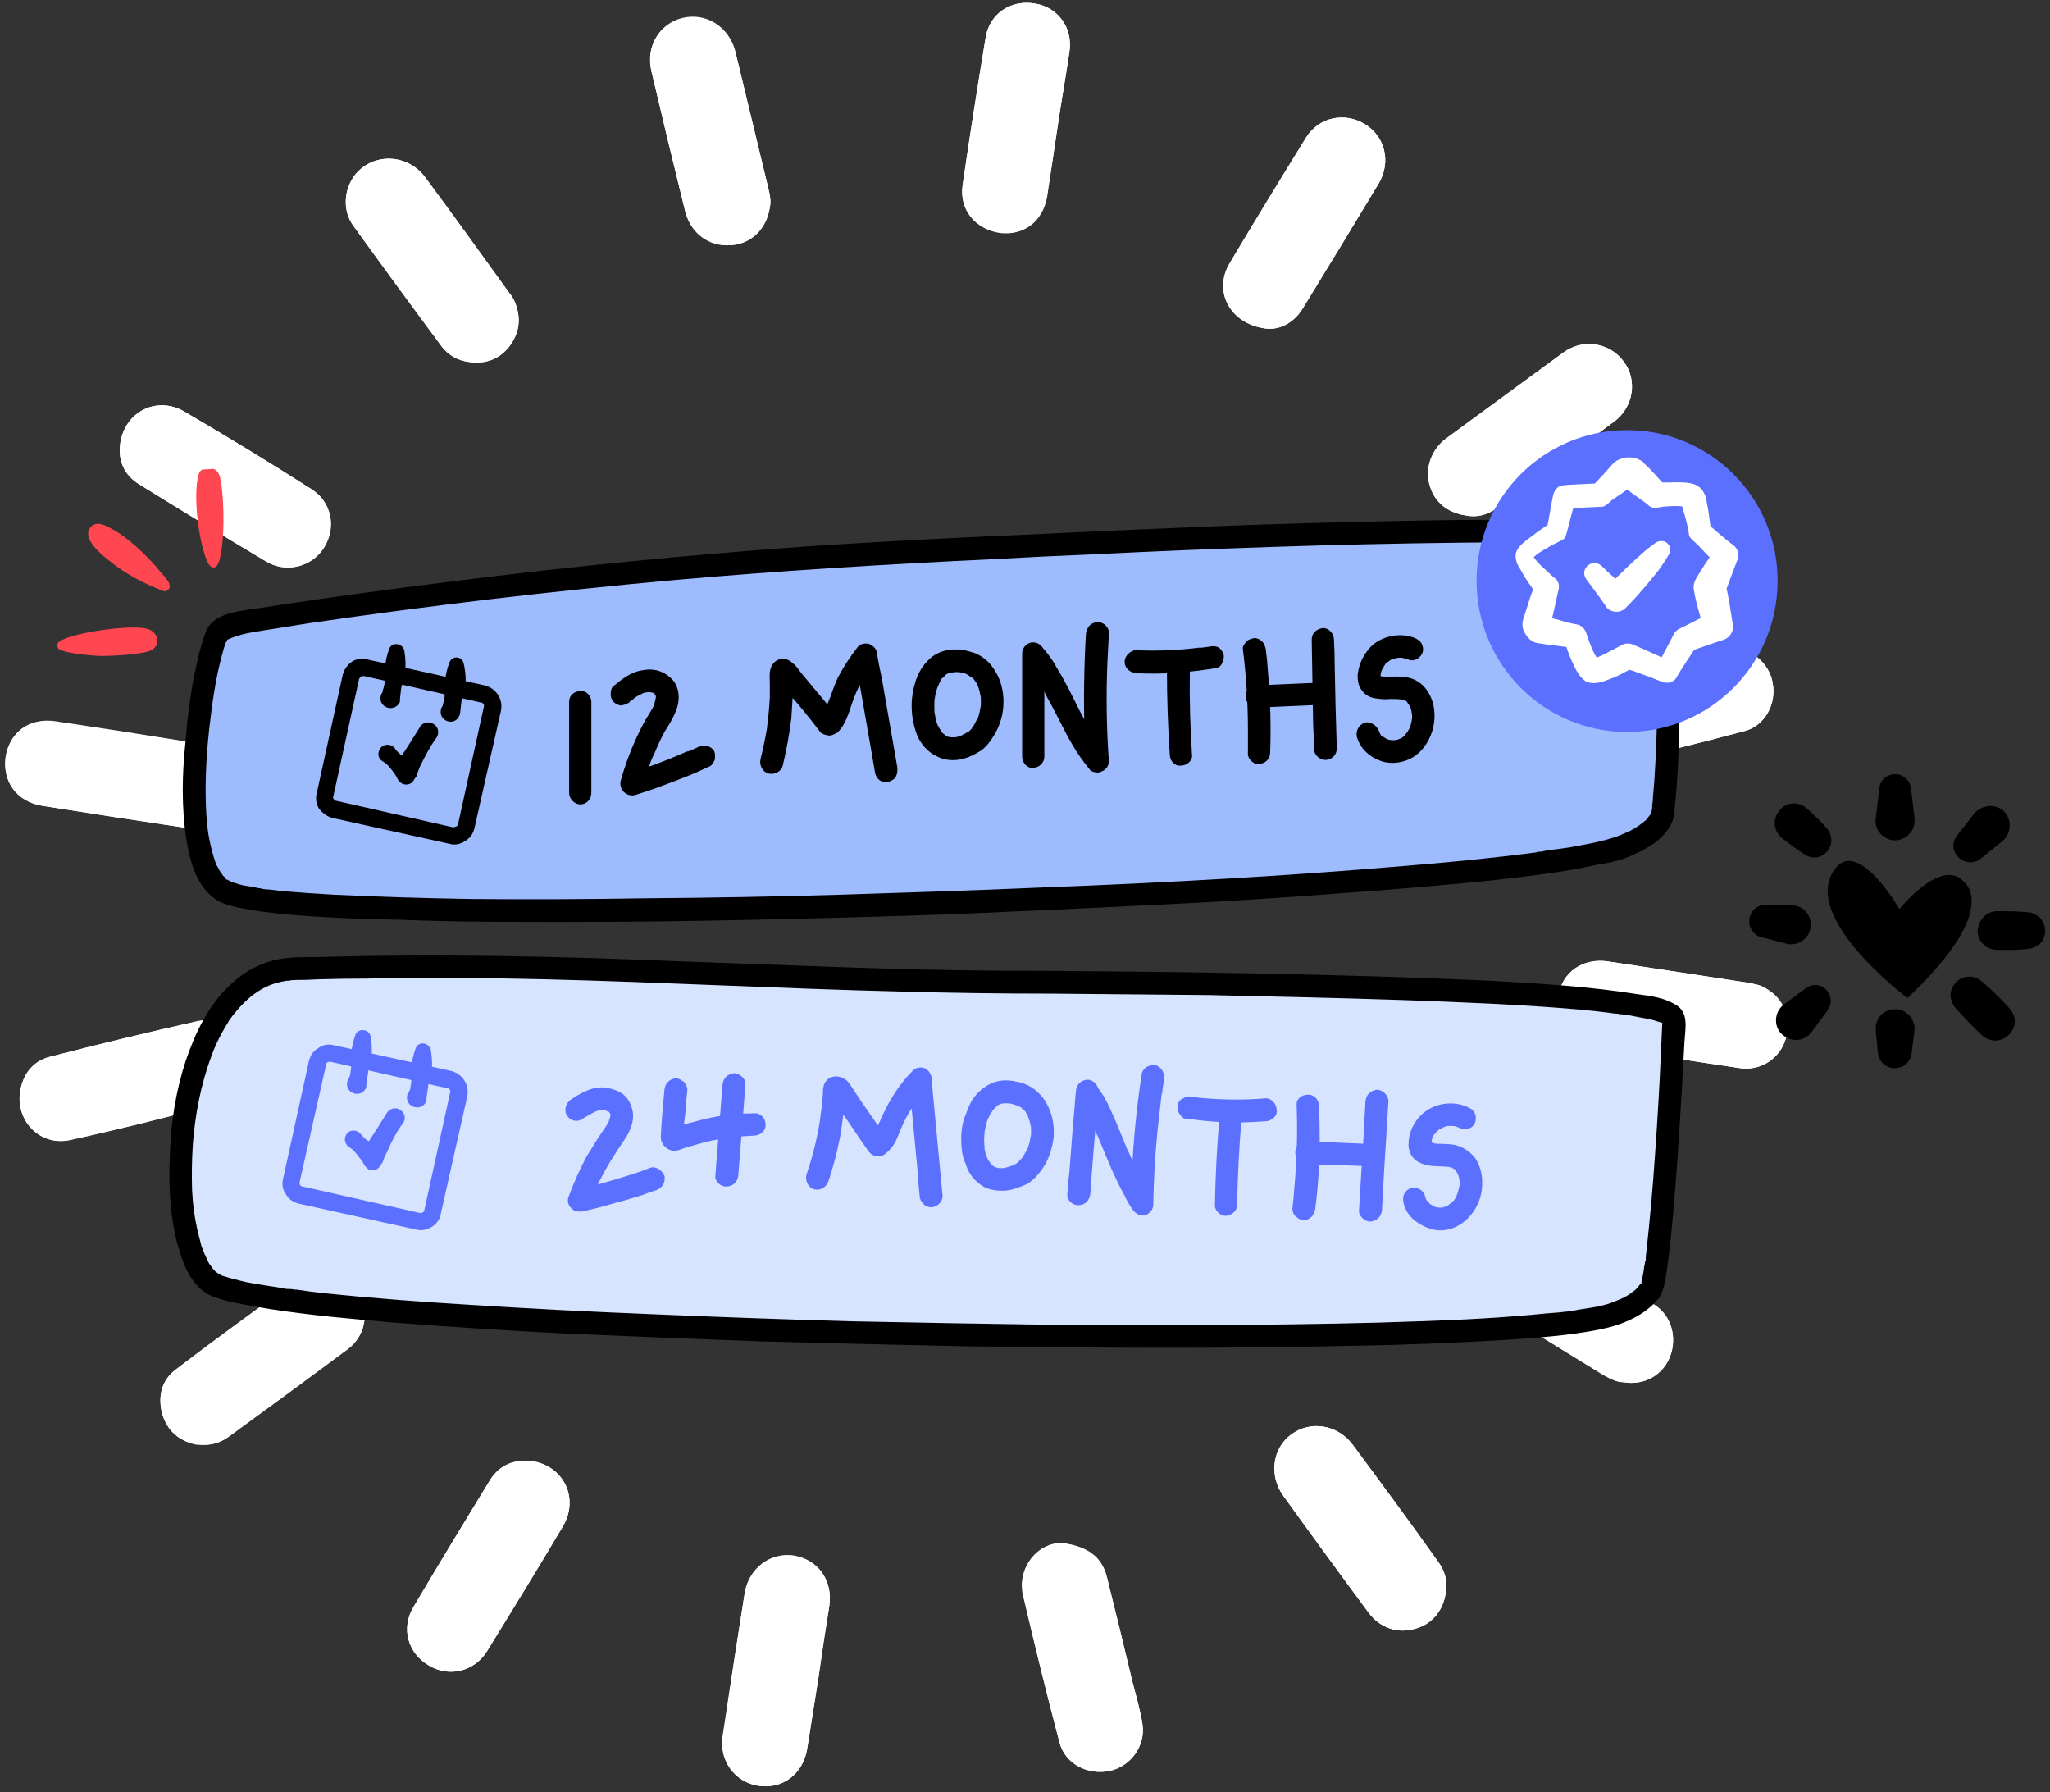 <svg version="1.2" xmlns="http://www.w3.org/2000/svg" viewBox="0 0 286 250" width="286" height="250">
	<rect x="0" y="0" width="286" height="250" fill="#333333" stroke="none"/>
	<title>12-24-months</title>
	<defs>
		<clipPath clipPathUnits="userSpaceOnUse" id="cp1">
			<path d="m8 60h240v128h-240z"/>
		</clipPath>
	</defs>
	<style>
		.s0 { fill: #ffffff } 
		.s1 { fill: #9ebbfe } 
		.s2 { fill: #d7e4ff } 
		.s3 { fill: #ff4752 } 
		.s4 { fill: #000000 } 
		.s5 { fill: #5b70ff } 
	</style>
	<path class="s0" d="m247.3 95.2c-0.5-2.8-3.2-5-6.1-4.8q-0.9 0-1.7 0.3-9.6 2.3-19.2 4.6c-2.6 0.7-4.1 2.3-4.5 4.4-0.8 4.7 2.8 8.3 7 7.3 6.8-1.5 13.7-3.2 20.5-5 2.9-0.7 4.6-3.8 4-6.8zm-4.5 53.8c2.9 0.4 5.5-1.4 6.3-4 0.9-2.8-0.2-5.7-2.7-7.1-0.7-0.5-1.5-0.6-2.4-0.8l-9.8-1.5c-3.3-0.5-6.6-1-9.9-1.5-3.5-0.5-6.4 1.5-6.9 4.9-0.6 3.3 1.5 6.3 4.9 6.8q10.3 1.7 20.5 3.2zm-16.3 43.8c2.9 0.5 5.5-1 6.5-3.6 1-2.6 0.2-5.7-2.2-7.2-3.8-2.4-7.7-4.7-11.6-7-2-1.3-4.1-2.6-6.2-3.8-2.7-1.5-5.9-0.9-7.7 1.4-1.8 2.3-1.8 5.5 0.2 7.8 0.4 0.5 1 0.9 1.6 1.2q8.3 5.1 16.6 10.2c0.9 0.5 1.8 1 2.8 1zm-47.5 15.8q5.9 8.2 11.9 16.3c1.6 2.2 4.1 3 6.5 2.3 2.3-0.6 3.9-2.4 4.3-5 0.3-1.5-0.1-3.1-1.1-4.4-3.9-5.5-7.9-10.9-11.9-16.3-2.1-2.8-5.9-3.4-8.6-1.4-2.6 1.9-3.1 5.7-1.1 8.5zm20.4-141.1c0.6 2.4 2.4 4 5.1 4.4 1.4 0.3 2.9 0 4.3-1 5.5-4 10.9-8 16.4-12.1 2.7-2 3.3-5.8 1.3-8.4-1.9-2.6-5.6-3.2-8.3-1.3q-8.3 6.1-16.5 12.1c-2 1.5-2.9 4.1-2.3 6.3zm-9-50.2c-2.8-1.7-6.4-1-8.2 1.9-3.6 5.9-7.2 11.7-10.7 17.6-2.2 3.8 0 8.3 4.9 9 1.8 0.3 3.9-0.5 5.3-2.7q5.4-8.8 10.7-17.6c1.7-3 0.8-6.5-2-8.2zm-47.6 205.2c1.5 6.8 3.2 13.7 5 20.5 0.8 3 3.9 4.7 7.1 4 2.8-0.6 4.9-3.4 4.5-6.4-0.3-2-0.9-4-1.4-5.9q-1.7-7.2-3.5-14.4c-0.6-2.7-2.2-4.4-5.9-5-3.3-0.5-6.8 3-5.8 7.2zm-41.9 19.7c-0.6 3.4 1.7 6.4 4.9 6.9 3.4 0.5 6.2-1.6 6.8-5.1q0.8-5.1 1.6-10.1 0.7-5 1.5-9.9c0.5-3.5-1.5-6.4-4.9-7-3.3-0.5-6.3 1.7-6.9 5.2q-1.6 10-3 20zm33.4-216.4c-0.5 3.4 1.8 6.2 5.2 6.7 3.3 0.4 6-1.6 6.6-5.1 0.5-3.3 1-6.7 1.5-10.1 0.5-3.3 1.1-6.7 1.6-10.1 0.5-3.3-1.6-6.2-4.8-6.7-3.4-0.6-6.4 1.5-6.9 4.8q-1.7 10.2-3.2 20.5zm-117.5 35.9c-0.4 2.5 0.5 4.6 2.7 5.9q8.7 5.4 17.6 10.7c2.8 1.7 6.4 0.8 8.1-1.9 1.8-2.8 1.1-6.4-1.8-8.2-5.8-3.7-11.7-7.3-17.7-10.8-3.8-2.2-8.2 0-8.9 4.3zm90.4-35.4q-2.3-9.5-4.6-19c-0.9-3.5-4-5.5-7.4-4.7-3.2 0.7-5.1 3.9-4.3 7.4q2.3 9.8 4.7 19.5c0.8 3.1 3.3 4.9 6.3 4.7 2.8-0.1 5.1-2.2 5.5-5.3 0.2-0.8 0-1.7-0.2-2.6zm-47.4 206c2.8 1.7 6.3 0.9 8.1-1.9 3.6-5.8 7.2-11.7 10.7-17.6 2.2-3.9 0-8.3-4.3-8.9-2.5-0.4-4.5 0.4-5.9 2.5-3.6 5.9-7.2 11.8-10.7 17.8-1.8 2.9-0.8 6.4 2.1 8.1zm12.1-190q-0.3-0.7-0.8-1.3c-3.9-5.5-7.8-10.9-11.8-16.3-2.5-3.3-7.2-3.4-9.7-0.4-1.6 2-1.9 5-0.3 7.2 4.1 5.7 8.2 11.3 12.3 16.8 1 1.3 2.3 2 3.9 2.2 2.3 0.3 4.2-0.4 5.6-2.2 1.4-1.9 1.6-3.9 0.8-6zm-49.3 154.8c0.7 2.5 2.4 3.9 4.7 4.4 1.8 0.2 3.2-0.1 4.5-1 5.6-4.1 11.2-8.2 16.7-12.3 2.7-2 3.1-5.6 1.2-8.3-1.9-2.6-5.6-3.3-8.2-1.3-5.6 4-11.3 8.1-16.8 12.3-2.1 1.5-2.7 3.7-2.1 6.2zm-12.7-38.1c6.8-1.5 13.6-3.2 20.3-5 3.2-0.8 4.9-3.9 4.1-7.1-0.7-3.1-3.8-5.2-7-4.4q-10.2 2.3-20.3 4.9c-2.4 0.6-3.8 2.4-4.2 4.9-0.6 4.2 2.9 7.7 7.1 6.7zm-4-46.6q10.1 1.6 20.2 3.1c2.8 0.4 5.2-1 6.3-3.6 1-2.5 0.3-5.3-1.8-7-0.9-0.7-1.9-1-3-1.2l-10-1.5c-3.3-0.5-6.6-1.1-9.9-1.5-3.6-0.6-6.3 1.4-6.9 4.8-0.5 3.5 1.5 6.3 5.1 6.9z"/>
	<path class="s0" d="m199.4 67.5c0.6 2.4 2.4 4 5.1 4.4 1.4 0.3 2.9 0 4.3-1 5.5-4.1 10.9-8 16.4-12.1 2.7-2 3.3-5.8 1.3-8.4-1.9-2.6-5.6-3.2-8.3-1.3q-8.3 6.1-16.5 12.1c-2 1.5-2.9 4.1-2.3 6.3z"/>
	<path class="s0" d="m176.4 45.8c1.8 0.3 3.9-0.5 5.3-2.7q5.4-8.8 10.7-17.6c1.7-3 0.8-6.5-2-8.2-2.8-1.7-6.4-1-8.2 1.9-3.6 5.8-7.2 11.7-10.7 17.6-2.2 3.8 0 8.2 4.9 9z"/>
	<path class="s0" d="m134.3 25.8c-0.5 3.4 1.7 6.2 5.2 6.6 3.3 0.5 6-1.5 6.5-5 0.6-3.3 1.1-6.7 1.6-10.1 0.5-3.4 1.1-6.7 1.6-10.1 0.5-3.3-1.6-6.2-4.8-6.7-3.4-0.6-6.4 1.4-6.9 4.8q-1.7 10.2-3.2 20.5z"/>
	<path class="s0" d="m90.9 10q2.3 9.8 4.7 19.5c0.8 3 3.3 4.9 6.3 4.7 2.8-0.2 5-2.2 5.5-5.3 0.2-0.8 0-1.7-0.2-2.6q-2.3-9.6-4.6-19.1c-0.9-3.5-4.1-5.5-7.4-4.7-3.2 0.8-5.2 4-4.3 7.5z"/>
	<path class="s0" d="m49.3 31.5c4.1 5.6 8.2 11.2 12.3 16.8 1 1.3 2.3 2 3.9 2.2 2.3 0.3 4.2-0.4 5.6-2.3 1.4-1.8 1.6-3.8 0.8-5.9q-0.3-0.8-0.8-1.4c-3.9-5.4-7.8-10.8-11.8-16.2-2.5-3.3-7.2-3.4-9.7-0.4-1.6 2-1.9 5-0.3 7.2z"/>
	<path class="s0" d="m16.8 61.7c-0.4 2.5 0.5 4.6 2.7 5.9q8.7 5.4 17.6 10.7c2.8 1.7 6.4 0.8 8.1-1.9 1.7-2.8 1.1-6.4-1.8-8.2-5.8-3.7-11.7-7.3-17.7-10.8-3.8-2.2-8.2 0-8.9 4.3z"/>
	<path class="s0" d="m0.8 105.5c-0.5 3.5 1.5 6.3 5.1 6.9q10.1 1.6 20.2 3.1c2.8 0.4 5.2-1.1 6.3-3.6 1-2.5 0.3-5.3-1.8-7-0.9-0.7-1.9-1-3-1.2l-10-1.6c-3.3-0.5-6.6-1-9.9-1.5-3.6-0.5-6.3 1.5-6.9 4.9z"/>
	<path class="s0" d="m2.8 152.3c-0.6 4.1 2.9 7.6 7 6.7 6.9-1.5 13.7-3.2 20.4-5 3.2-0.8 4.9-4 4.1-7.1-0.8-3.2-3.8-5.2-7-4.4q-10.2 2.3-20.3 4.9c-2.4 0.6-3.8 2.4-4.2 4.9z"/>
	<path class="s0" d="m22.6 197.1c0.7 2.5 2.4 3.9 4.7 4.3 1.8 0.3 3.2 0 4.5-1 5.6-4 11.2-8.1 16.7-12.2 2.7-2 3.1-5.7 1.2-8.3-1.9-2.6-5.6-3.3-8.2-1.4-5.7 4.1-11.3 8.2-16.8 12.4-2.1 1.5-2.7 3.7-2.1 6.2z"/>
	<path class="s0" d="m59.8 232.3c2.8 1.7 6.3 0.9 8.1-1.9 3.6-5.9 7.2-11.7 10.7-17.6 2.2-3.9 0-8.3-4.3-9-2.5-0.3-4.6 0.5-5.9 2.6-3.6 5.9-7.2 11.8-10.7 17.7-1.8 3-0.8 6.5 2.1 8.2z"/>
	<path class="s0" d="m103.9 222.2q-1.6 10-3.1 20c-0.5 3.4 1.7 6.4 5 6.9 3.3 0.5 6.2-1.6 6.8-5.1q0.8-5.1 1.6-10.1 0.7-5 1.5-9.9c0.5-3.5-1.5-6.4-4.9-7-3.3-0.5-6.3 1.7-6.9 5.2z"/>
	<path class="s0" d="m142.7 222.5c1.6 6.8 3.3 13.7 5.1 20.5 0.7 3 3.9 4.7 7.1 4 2.8-0.7 4.9-3.4 4.5-6.4-0.3-2-0.9-4-1.4-6q-1.7-7.1-3.5-14.3c-0.6-2.7-2.2-4.4-5.9-5-3.3-0.5-6.8 3-5.9 7.2z"/>
	<path class="s0" d="m179 208.6q5.9 8.2 11.9 16.3c1.6 2.2 4.1 3 6.5 2.3 2.3-0.6 3.9-2.4 4.3-5 0.3-1.5-0.1-3.1-1.1-4.4-3.9-5.5-7.9-10.9-11.9-16.3-2.1-2.8-5.9-3.4-8.5-1.4-2.6 1.9-3.2 5.7-1.2 8.5z"/>
	<path class="s0" d="m205.5 180.4c0.4 0.5 1 0.9 1.6 1.2q8.3 5.1 16.6 10.2c0.9 0.5 1.9 1 2.8 1 2.9 0.5 5.5-1 6.5-3.6 1-2.6 0.2-5.7-2.2-7.2-3.8-2.4-7.7-4.7-11.5-7-2.1-1.3-4.2-2.6-6.3-3.8-2.7-1.5-5.9-0.9-7.7 1.4-1.8 2.3-1.7 5.5 0.2 7.8z"/>
	<path class="s0" d="m217.4 139c-0.6 3.3 1.5 6.3 4.9 6.8q10.3 1.7 20.5 3.2c2.9 0.4 5.5-1.4 6.3-4 0.9-2.8-0.2-5.7-2.7-7.1-0.7-0.5-1.5-0.6-2.4-0.8l-9.8-1.5c-3.3-0.5-6.6-1-9.9-1.5-3.5-0.5-6.4 1.5-6.9 4.9z"/>
	<path class="s0" d="m215.8 99.7c-0.8 4.7 2.8 8.3 7 7.3 6.9-1.5 13.7-3.2 20.5-5 2.9-0.7 4.6-3.8 4-6.8-0.5-2.8-3.2-5-6.1-4.8q-0.9 0-1.7 0.3-9.6 2.3-19.2 4.6c-2.6 0.7-4.1 2.3-4.5 4.4z"/>
	<g id="Clip-Path" clip-path="url(#cp1)">
		<g>
			<path class="s1" d="m31.3 124.3c-7.8-4.2-2.7-34.5-0.7-36.2 1.1-1 2.7-1.2 4.2-1.5 34-5.3 68.4-8.7 102.9-10.2 7-0.3 95.1-5.1 95.2 0.1 0.1 5.1 0.1 35.9-1.2 37.9-1.1 1.7-3 2.6-4.8 3.5-15.6 7-184.2 12.7-195.6 6.4z"/>
			<path class="s2" d="m29.6 179c-7.5-4.7-6.5-43.2 11.3-43.8 34.5-1.3 63.1 1.4 97.5 1.8 7 0.1 95.3 0 95.1 5.2-0.1 5.1-1.8 35.9-3.2 37.8-1.2 1.6-3.1 2.5-5 3.2-15.9 6.2-184.6 2.7-195.7-4.2z"/>
			<path class="s3" d="m29.8 65.4c0.7 0.3 0.9 1 1 1.7 0.5 2.5 0.6 9-0.3 11.4-0.5 1.1-1.2 0.7-1.6-0.2-1.2-2.8-2-9.2-1.2-12.1 0.1-0.3 0.2-0.5 0.5-0.7z"/>
			<path class="s3" d="m12.6 73.6c1-1.3 2.8 0.1 3.9 0.7 2 1.3 4.4 3.6 5.9 5.5 0.6 0.7 2.2 2.2 0.6 2.7-2.8-1-5.6-2.5-7.9-4.4-1-0.8-3.7-3-2.5-4.5z"/>
			<path class="s3" d="m8.1 90.4c-0.3-0.6 0-0.8 0.5-1.1 2-1.1 9.6-2.2 11.9-1.6 1.6 0.4 2 2.3 0.6 3-1.2 0.6-5.5 0.8-7 0.8-0.9 0-5.7-0.4-6-1.1z"/>
			<path class="s4" d="m53.2 96.8v0.1q0 0 0 0 0 0 0 0 0 0 0-0.1 0.2-0.2 0.2-0.5c0.2-0.5 0.3-1.1 0.3-1.6-0.1-0.3-0.1-0.6-0.1-0.8 0-0.3 0-0.6 0.1-0.9 0.1-0.8 0.3-1.7 0.6-2.5 0.4-1 1.8-0.8 2.1 0.2q0.3 1.7 0.1 3.5c-0.1 0.4-0.3 0.8-0.4 1.3-0.2 0.6-0.2 1.3-0.3 2q0 0.2 0 0.4c-0.8 1.7-3.3 0.7-2.6-1.1z"/>
			<path class="s4" d="m61.6 98.7q-0.1 0.1 0 0.1 0-0.1 0-0.1 0 0 0 0 0.2-0.2 0.2-0.5c0.2-0.5 0.3-1.1 0.2-1.6 0-0.3-0.1-0.6 0-0.9 0-0.3 0-0.5 0.1-0.8 0.1-0.9 0.3-1.7 0.6-2.5 0.4-1 1.8-0.9 2 0.2q0.4 1.7 0.2 3.4c-0.1 0.5-0.3 0.9-0.4 1.3-0.2 0.7-0.2 1.4-0.3 2.1q0 0.2-0.1 0.4c-0.7 1.7-3.2 0.7-2.5-1.1z"/>
			<path class="s4" d="m55.1 104.4c0.3 0.5 0.7 0.8 1.2 1.1q0.7 0.5 1.4 0.8l-2.5 0.5 0.4-0.7c0.8-1.2 2.2-3.4 3-4.7 0.4-0.7 1.3-0.8 1.9-0.4 0.7 0.4 0.8 1.3 0.4 1.9-0.9 1.2-1.6 2.6-2.3 4q-0.3 0.7-0.5 1.4l-0.3 0.4c-0.3 0.7-1.1 0.9-1.7 0.6-0.6-0.3-0.7-0.9-1-1.3-0.5-0.7-1-1.4-1.7-1.8-0.6-0.3-0.8-1.1-0.4-1.7 0.4-0.8 1.6-0.8 2.1-0.1z"/>
			<path class="s4" d="m63.4 117.8q-0.4 0-0.7-0.1l-16.3-3.6c-0.8-0.2-1.4-0.7-1.9-1.3-0.4-0.7-0.5-1.5-0.3-2.2l3.6-16.4c0.2-0.8 0.6-1.4 1.3-1.9 0.6-0.4 1.4-0.5 2.2-0.3l16.3 3.6c1.6 0.4 2.6 1.9 2.3 3.5l-3.7 16.4c-0.2 0.8-0.6 1.4-1.3 1.8q-0.7 0.5-1.5 0.5zm-12.8-23.5c-0.1 0-0.2 0-0.2 0.1-0.1 0-0.2 0.1-0.3 0.3l-3.6 16.4c-0.1 0.2 0 0.3 0.1 0.4 0 0.1 0.1 0.2 0.3 0.2l16.3 3.7c0.2 0 0.4-0.1 0.4-0.1 0.1 0 0.2-0.1 0.3-0.3l3.6-16.4c0.1-0.3-0.1-0.6-0.4-0.6l-16.3-3.7q-0.1 0-0.2 0z"/>
			<path class="s5" d="m48.5 150.7q0 0 0 0 0 0 0 0 0 0 0 0 0.2-0.3 0.3-0.6c0.1-0.5 0.2-1 0.2-1.6-0.1-0.3-0.1-0.6-0.1-0.8 0-0.3 0.1-0.6 0.1-0.9 0.1-0.8 0.3-1.6 0.6-2.5 0.4-0.9 1.8-0.8 2.1 0.2q0.3 1.7 0.1 3.5c-0.1 0.4-0.3 0.8-0.4 1.3-0.1 0.7-0.2 1.4-0.3 2.1q0 0.1 0 0.3c-0.8 1.7-3.2 0.7-2.6-1z"/>
			<path class="s5" d="m56.9 152.5v0.1q0 0 0 0 0 0 0 0 0-0.1 0-0.1 0.2-0.2 0.3-0.5c0.1-0.5 0.2-1.1 0.2-1.6-0.1-0.3-0.1-0.6-0.1-0.9 0-0.2 0.1-0.5 0.1-0.8 0.1-0.8 0.3-1.7 0.6-2.5 0.4-1 1.8-0.8 2.1 0.2q0.3 1.7 0.1 3.5c-0.1 0.4-0.3 0.8-0.4 1.2-0.1 0.7-0.2 1.4-0.3 2.1q0 0.2 0 0.4c-0.8 1.7-3.3 0.7-2.6-1.1z"/>
			<path class="s5" d="m50.4 158.2c0.3 0.5 0.7 0.8 1.2 1.1q0.7 0.5 1.4 0.9l-2.5 0.4 0.5-0.7c0.8-1.2 2.2-3.4 3-4.7 0.4-0.6 1.2-0.8 1.8-0.4 0.7 0.4 0.9 1.3 0.4 1.9-0.9 1.2-1.6 2.6-2.2 4q-0.4 0.7-0.6 1.4l-0.3 0.4c-0.3 0.7-1.1 0.9-1.7 0.6-0.5-0.3-0.7-0.9-1-1.3-0.5-0.6-0.9-1.3-1.7-1.8-0.5-0.3-0.8-1.1-0.4-1.7 0.4-0.8 1.6-0.8 2.1 0z"/>
			<path class="s5" d="m58.7 171.6q-0.3 0-0.7-0.1l-16.3-3.6c-0.8-0.2-1.4-0.6-1.8-1.3-0.5-0.7-0.6-1.4-0.4-2.2l3.6-16.4c0.2-0.8 0.6-1.4 1.3-1.8 0.7-0.5 1.4-0.6 2.2-0.4l16.4 3.6c1.5 0.4 2.5 1.9 2.2 3.5l-3.7 16.4c-0.1 0.8-0.6 1.4-1.2 1.8q-0.8 0.5-1.6 0.5zm-12.7-23.5c-0.2 0-0.3 0.1-0.3 0.1-0.1 0-0.2 0.1-0.2 0.3l-3.7 16.4c0 0.2 0 0.3 0.1 0.4 0 0.1 0.1 0.2 0.3 0.2l16.4 3.7c0.2 0 0.3 0 0.4-0.1 0 0 0.2-0.1 0.2-0.3l3.6-16.4c0.1-0.3-0.1-0.6-0.4-0.6l-16.3-3.7q-0.1 0-0.1 0z"/>
			<path class="s4" d="m32.1 122.9q-0.2-0.1-0.4-0.2c-0.2-0.1 0.1 0.2-0.2-0.1q-0.1-0.2-0.3-0.4c-0.1 0-0.3-0.4-0.1-0.1q-0.4-0.5-0.6-0.9-0.1-0.3-0.3-0.5 0-0.2-0.1-0.3c0.1 0.2 0 0.1 0 0-0.6-1.7-1-3.6-1.2-5.3-0.4-4.4-0.2-9 0.3-13.5 0.4-3.5 0.9-7.2 1.9-10.7q0.2-0.8 0.5-1.5c-0.2 0.5 0.1 0 0.1-0.2q0.1-0.1 0.1-0.2c-0.1 0.3-0.2 0.3 0 0.2 1.7-0.8 3.4-1 5.2-1.3q3.1-0.5 6.3-1 25.4-3.7 50.9-6c14.8-1.3 29.5-2.2 44.3-2.9q7.2-0.4 14.5-0.7 12.1-0.6 24.3-1c8.9-0.3 17.7-0.5 26.6-0.6 7-0.1 14.1-0.1 21.1 0.4q1.7 0.2 3.5 0.4c-0.5-0.1 0.2 0 0.4 0q0.3 0.1 0.7 0.1 0.5 0.1 1.1 0.3c0.3 0.1 0.6 0.2 0.9 0.3-0.2-0.1-0.4-0.2 0 0 0.2 0.1 0.2 0.2-0.1-0.1 0.3 0.3-0.1-0.3-0.1-0.3-0.2-0.6-0.1-0.2-0.1 0.1q0 0.4 0 0.8 0.2 12.6-0.2 25.2-0.1 3-0.3 6-0.1 1.2-0.2 2.4 0 0.5-0.1 1c0 0.1 0 0.6 0 0.1q0 0.2 0 0.4-0.1 0.3-0.1 0.6c-0.1 0.1-0.3 0.6-0.1 0.3 0.2-0.4 0-0.1 0-0.1-0.2 0.1-0.5 0.7-0.8 0.9-0.6 0.5-1.3 1-2.1 1.4-0.4 0.2-0.9 0.4-1.4 0.6 0.6-0.3 0.2 0 0 0q-0.4 0.2-0.8 0.3c-1.5 0.5-3 0.8-4.6 1.1q-1.5 0.3-3 0.5-0.9 0.1-1.7 0.2-0.5 0.1-0.9 0.2-0.3 0-0.5 0c-0.2 0.1 0.2 0-0.2 0.1-6.1 0.8-12.3 1.4-18.5 1.9q-11.8 1-23.6 1.7-13.5 0.8-27 1.3c-8.9 0.4-18.6 0.7-27.9 1q-13.6 0.4-27.2 0.5-12.1 0.2-24.2 0.1c-6.4-0.1-12.9-0.3-19.3-0.6q-3.6-0.2-7.2-0.5-1.4-0.2-2.8-0.3c0.4 0-0.1 0-0.3-0.1q-0.3 0-0.6-0.1-0.6-0.1-1.1-0.2-0.9-0.1-1.7-0.4-0.3-0.1-0.7-0.2c-0.4-0.1 0.2 0.2 0.1 0.1 0-0.1-0.2-0.1-0.2-0.2-1.8-0.9-3.4 1.8-1.6 2.8 1 0.5 2.2 0.8 3.3 1 1.9 0.4 3.8 0.6 5.7 0.8 5.4 0.5 10.9 0.7 16.4 0.8 7.6 0.3 15.1 0.3 22.6 0.3q13.3 0 26.5-0.3 14.2-0.3 28.4-0.8 14.1-0.6 28.1-1.3 12.8-0.6 25.6-1.6c7.1-0.5 14.1-1.1 21.1-1.8 5-0.6 9.9-1.1 14.7-2.2 1.4-0.2 2.8-0.5 4.1-1 2.2-0.9 4.8-2.2 6-4.4 0.6-0.9 0.6-2.1 0.7-3.1 0.4-3.8 0.5-7.7 0.6-11.6q0.2-7.2 0.2-14.4c0-3.2 0.2-6.4 0-9.6-0.1-1.7-1.7-2.4-3.2-2.7-2.2-0.6-4.5-0.7-6.8-0.9-3.2-0.2-6.4-0.3-9.7-0.3-8.5-0.2-17 0-25.5 0.2q-13.3 0.3-26.7 0.9-9.9 0.4-19.9 0.9c-9.4 0.4-18.9 0.9-28.4 1.5q-26.1 1.8-52 5.1-13 1.6-26 3.6c-2.4 0.4-6 0.5-7.4 2.9-0.5 1.1-0.8 2.3-1.1 3.4-1 4-1.6 8.1-1.9 12.2-0.5 4.6-0.6 9.2 0.1 13.8 0.5 3.1 1.5 6.9 4.5 8.6 1.7 1 3.3-1.8 1.6-2.8z"/>
			<path class="s4" d="m30.4 177.6c-0.2-0.1-0.3-0.2 0 0q-0.2-0.1-0.3-0.2-0.1-0.1-0.3-0.3c0 0-0.3-0.4-0.2-0.2 0.2 0.2-0.1-0.2-0.1-0.2q-0.1-0.2-0.3-0.4-0.2-0.4-0.4-0.8-0.1-0.3-0.2-0.5c0.1 0.3-0.1-0.1-0.1-0.2q-0.2-0.5-0.4-1-0.3-1.2-0.6-2.4c-0.4-1.9-0.6-3.4-0.7-5.4q-0.1-3.1 0.1-6.3c0.3-4.1 1.1-8.4 2.6-12.4 0.6-1.7 1.5-3.4 2.5-5 0.9-1.3 2.3-2.8 3.4-3.6 1.5-1.1 2.8-1.6 4.6-1.9-0.3 0 0.2 0 0.3 0q0.4-0.1 0.8-0.1 1.7 0 3.4-0.1 3.3-0.1 6.6-0.1c8.3-0.2 16.7-0.1 25 0.1 16.4 0.4 32.8 1.3 49.2 1.7 7.1 0.2 14.2 0.3 21.3 0.3q11 0.1 22 0.2c9.1 0.2 18.2 0.4 27.2 0.7 8.1 0.3 16.2 0.6 24.3 1.3q2.3 0.2 4.6 0.5 0.5 0.1 1 0.1 0.2 0.1 0.5 0.1c-0.4-0.1 0.1 0 0.2 0q0.9 0.1 1.8 0.3c0.9 0.2 1.9 0.3 2.8 0.6 0.3 0.1 0.6 0.2 1 0.3 0.2 0.1-0.4-0.2 0 0 0.1 0.1 0.2 0.2 0.3 0.2 0.3 0.1-0.3-0.3-0.1 0 0-0.1-0.1-0.2-0.2-0.5 0.1 0.3 0-0.5 0-0.1-0.1 0.2-0.1 0.4-0.1 0.6q-0.1 2.2-0.2 4.4-0.3 6.8-0.8 13.7c-0.3 4.5-0.7 9-1.2 13.5q-0.1 0.6-0.1 1.3-0.1 0.1-0.1 0.3c0-0.1 0-0.3 0-0.1q0 0.3-0.1 0.6-0.1 0.9-0.3 1.8-0.1 0.3-0.1 0.6-0.1 0.1-0.1 0.3c0 0.1 0.2-0.3 0-0.2-0.2 0.1-0.6 0.8-1 1-0.7 0.6-1.5 1-2.3 1.3-1.3 0.6-2.8 0.9-4.2 1.1q-0.7 0.1-1.3 0.2-0.3 0.1-0.7 0.1c0.6 0-0.2 0.1-0.4 0.1q-1.6 0.2-3.2 0.3c-5.9 0.6-11.8 0.9-17.7 1.1-7.9 0.3-15.7 0.4-23.6 0.5q-13.6 0.1-27.2 0-14.3-0.2-28.7-0.5-14-0.4-28-1-12.6-0.5-25.1-1.3c-6.7-0.4-13.4-0.9-20.1-1.6q-2-0.2-3.9-0.5-0.5 0-0.9-0.1-0.2 0-0.4 0c-0.5-0.1 0.2 0-0.2 0q-0.9-0.2-1.7-0.3c-1.8-0.3-3.6-0.5-5.3-1q-0.9-0.2-1.8-0.5-0.1 0-0.3-0.1c-0.4-0.1 0.3 0.2 0 0q-0.2-0.1-0.5-0.3c-1.7-1-3.3 1.7-1.6 2.8 1 0.6 2.3 0.9 3.4 1.2 1.9 0.4 3.7 0.7 5.5 1 5.8 0.9 11.7 1.4 17.5 1.9 7.8 0.6 15.6 1.1 23.4 1.5q13.7 0.6 27.4 1.1 14.6 0.4 29.2 0.7 14.3 0.2 28.6 0.2 12.9 0 25.7-0.3c6.8-0.1 13.7-0.4 20.5-0.8 4.5-0.3 9-0.6 13.4-1.5 2.9-0.6 6.1-1.9 8-4.3 0.6-0.8 0.8-1.9 1-3 0.3-1.8 0.5-3.6 0.7-5.4 0.9-9 1.4-18.1 1.9-27.3 0.1-1.9 0.7-4.2-1.3-5.3-1.5-0.9-3.4-1.2-5.1-1.4-6.8-1.1-13.7-1.5-20.6-1.9-9.1-0.4-18.3-0.7-27.4-0.9q-12.9-0.3-25.8-0.4-7.7-0.1-15.5-0.1c-14.7-0.1-29.5-0.8-44.3-1.3-16.8-0.7-33.6-1.1-50.5-0.6-2.5 0-5.2-0.1-7.7 0.9q-2.7 1-4.8 3.1c-3 2.8-4.8 6.7-6.1 10.5-1.4 4.3-2.1 8.8-2.2 13.3-0.2 4 0 8.1 1 12 0.7 2.6 1.7 5.6 4.1 7.1 1.7 1.1 3.3-1.7 1.6-2.8z"/>
			<path class="s5" d="m227 102.1c11.6 0 21-9.4 21-21.1 0-11.6-9.4-21-21-21-11.6 0-21 9.4-21 21 0 11.7 9.4 21.1 21 21.1z"/>
			<path class="s0" d="m229.2 64.5c1.2 1 2.1 2.2 3.1 3.2l-1.3-0.4h1.3c1.2 0 2.3-0.1 3.5 0.1 0.6 0.1 1.3 0.4 1.7 1 0.1 0.1 0.1 0.2 0.2 0.3 0.2 0.4 0.4 0.9 0.4 1.3 0.3 1.3 0.4 2.6 0.6 3.9l-0.5-0.9c1.2 1.1 2.5 2.2 3.8 3.2 0.5 0.5 0.7 1.3 0.4 1.9-0.5 1.2-0.9 2.4-1.4 3.7q-0.2 0.6-0.5 1.1l0.2-1.5c0.5 1.8 0.7 3.7 1 5.4 0.3 1-0.2 2-1.1 2.4-1.6 0.5-3.2 1.1-4.7 1.6l0.8-0.7c-0.8 1.3-2.1 3.1-2.8 4.4-0.4 0.7-1.3 0.9-2 0.6q-0.6-0.2-1.3-0.5c-0.8-0.3-1.9-0.7-2.7-1q-0.7-0.2-1.4-0.5l1.6-0.1c-1.3 0.7-2.5 1.4-4 1.9-1 0.4-2.4 0.7-3.3-0.2-0.8-0.8-1.2-1.8-1.6-2.7-0.4-0.9-0.7-1.8-1-2.7l1.3 1.1c-1.7-0.3-3.3-0.4-5-0.7-0.7-0.1-1.3-0.6-1.7-1.3-0.4-0.6-0.5-1.3-0.3-2q0.4-1.3 0.8-2.5c0.2-0.7 0.6-1.7 0.9-2.5l0.4 1.7c-1-1.2-1.8-2.4-2.5-3.7-0.4-0.6-0.8-1.4-0.6-2.3 0.3-0.8 0.8-1.2 1.4-1.7 1.2-0.9 2.3-1.8 3.6-2.5l-0.7 0.9c0.3-1.4 0.6-3.5 0.9-4.8 0.2-0.8 0.8-1.3 1.4-1.3q0.7-0.1 1.4-0.1c1.1-0.1 2.5-0.1 3.7-0.2l-1.1 0.4c1.1-1 2-2.1 3-3.2 1.1-1 3-1.1 4.2-0.1zm-2.8 3.3c0.4 0.3 0.9 0.3 1.2 0l0.2-0.1c-0.9 0.7-1.8 1.3-2.7 1.9-0.6 0.4-1.1 1.2-1.9 1.1-0.7 0-1.7 0.1-2.4 0.1-0.7 0.1-1.8 0.1-2.5 0.1l1.5-1.2c-0.4 1.4-0.9 3.4-1.3 4.9-0.1 0.4-0.4 0.7-0.7 0.8q-0.6 0.3-1.2 0.6c-1 0.6-2.1 1.1-2.8 1.9-0.1 0-0.1 0.1 0 0q0-0.1 0-0.2c0 0 0-0.2 0-0.2q0 0 0.1 0.1c0.6 1 1.7 1.8 2.6 2.7q0.2 0.2 0.5 0.4c0.5 0.5 0.6 1.1 0.4 1.7-0.4 1.7-0.7 3.4-1.2 5.1v-0.3c0.1-0.5-0.2-1-0.6-1.2l-0.4-0.1q1.2 0.3 2.4 0.6 1.2 0.4 2.4 0.6c0.6 0.1 1.1 0.6 1.3 1.2 0.4 1.2 0.9 2.7 1.7 3.8q0 0.1 0 0c-0.1 0-0.4-0.2-0.5-0.2-0.1 0-0.2 0-0.2 0 0.5-0.2 1.1-0.4 1.6-0.7 0.8-0.4 1.6-0.8 2.3-1.2 0.5-0.3 1.1-0.3 1.6-0.1 1.7 0.7 3.5 1.6 5.2 2.3l-1.9 0.7q0.7-1.1 1.3-2.3l1.2-2.3q0.3-0.4 0.7-0.6c1.5-0.7 3.1-1.6 4.6-2.3l-1.2 2.3c-0.5-1.8-1.1-3.6-1.4-5.5-0.1-0.7 0.2-1.3 0.5-1.8q0.5-0.8 1-1.6 0.7-1 1.4-2.1l0.3 2.1q-0.8-0.9-1.7-1.8-0.8-0.9-1.7-1.7-0.5-0.4-0.5-1c-0.2-1.3-0.6-2.6-1-3.9q0-0.1 0-0.2 0 0 0 0.1c0 0 0 0 0.1 0.1 0.2 0.2 0.3 0.3 0.4 0.3q0 0 0 0c-1.1-0.2-2.2-0.1-3.3 0q-0.3 0.1-0.6 0.1c-0.4 0.1-0.8 0-1.1-0.2l-0.2-0.2c-1.1-0.9-2.4-1.6-3.4-2.6z"/>
			<path class="s0" d="m223.4 78.9c1 1 2.5 2.3 3.5 3.2h-2.8q0.8-0.9 1.6-1.7 1.7-1.7 3.4-3.2 0.9-0.8 1.9-1.5c0.6-0.4 1.4-0.3 1.8 0.3 0.3 0.4 0.3 1 0 1.4q-0.6 1-1.3 2-1.4 1.8-3 3.6-0.9 1-1.8 1.9c-0.7 0.6-1.8 0.6-2.5-0.1-0.8-1.2-2-2.8-2.9-4-1-1.4 0.8-3 2.1-1.9z"/>
			<path class="s4" d="m79.4 97.9v12.7c0 0.8 0.7 1.6 1.6 1.6 0.8 0 1.5-0.7 1.5-1.6v-12.7c0-0.8-0.7-1.6-1.5-1.5-0.9 0-1.6 0.6-1.6 1.5z"/>
			<path class="s4" d="m87.8 97.9q0.2-0.1 0.3-0.2 0.1-0.1 0.2-0.1l-0.2 0.1q0.3-0.2 0.5-0.4 0.6-0.4 1.2-0.6l-0.4 0.1q0.5-0.2 1-0.3l-0.4 0.1q0.5-0.1 1 0l-0.5-0.1q0.4 0.1 0.8 0.2l-0.4-0.1q0.2 0 0.4 0.1 0 0.1 0.1 0.1c-0.3-0.2-0.2-0.1-0.1 0q0.1 0 0.1 0.1c0.2 0.2 0-0.1-0.1-0.1 0.1 0.1 0.2 0.2 0.3 0.4l-0.2-0.4q0.1 0.3 0.2 0.6l-0.1-0.5q0 0.4 0 0.8v-0.4q-0.1 0.6-0.3 1.1l0.2-0.3c-0.4 0.8-0.9 1.6-1.4 2.4q-0.7 1.3-1.3 2.6-1.3 2.9-2.1 5.8c-0.3 1.2 0.8 2.3 2 2 1.3-0.4 2.5-0.8 3.8-1.3q2.2-0.8 4.4-1.7 1.1-0.5 2.2-1c0.3-0.1 0.6-0.6 0.7-0.9 0.1-0.4 0.1-0.9-0.1-1.3-0.5-0.7-1.4-0.9-2.2-0.5q-0.8 0.4-1.6 0.7l0.3-0.2c-2.2 1-4.5 1.9-6.9 2.7q-0.7 0.2-1.5 0.4l2 2q0.6-2.4 1.5-4.6l-0.1 0.4q0.7-1.8 1.6-3.5c0.7-1.1 1.4-2.2 1.8-3.5 0.4-1.4 0.2-3.1-1-4.1-1.1-1-2.5-1.3-3.9-1-1.5 0.2-2.8 1.2-4 2.2-0.3 0.2-0.4 0.7-0.4 1.1 0 0.4 0.1 0.8 0.4 1.1 0.3 0.3 0.7 0.5 1.1 0.5 0.5-0.1 0.8-0.2 1.2-0.5z"/>
			<path class="s4" d="m109.2 106.8q0.8-3.3 1.2-6.6 0.1-1.6 0.2-3.2 0-0.8 0-1.6c0-0.6-0.1-1.1 0-1.6l-0.1 0.4q0 0 0-0.1l-0.1 0.4-0.4 0.4-0.4 0.2v-0.1l-0.4 0.1h0.1q-0.2 0-0.4 0 0 0 0.1 0l-0.4-0.2c0.3 0.2-0.1 0-0.1-0.1 0 0.1 0.2 0.2 0.2 0.2q0.2 0.3 0.4 0.5 0.4 0.5 0.7 0.9 0.8 1 1.6 1.9 1.6 1.9 3.1 3.9c0.3 0.2 0.8 0.4 1.2 0.4 0.4 0 0.7-0.2 1.1-0.4 0.8-0.7 1.2-1.7 1.6-2.7 0.3-0.9 0.6-1.8 0.9-2.6l-0.1 0.3q0.5-1.3 1.3-2.6 0.3-0.6 0.7-1.2 0.2-0.3 0.5-0.6 0.1-0.1 0.2-0.3 0.1-0.2-0.1 0.1 0.1-0.1 0.1-0.1l-2.6-0.7q1.1 6.3 2.2 12.6 0.3 1.7 0.6 3.5c0.1 0.4 0.4 0.8 0.7 1 0.4 0.2 0.9 0.3 1.3 0.1 0.3-0.1 0.7-0.3 0.9-0.7 0.2-0.4 0.2-0.8 0.2-1.2q-1.1-6.3-2.2-12.6-0.4-1.8-0.7-3.6c-0.1-0.5-0.6-0.9-1.1-1.1-0.5-0.1-1.2 0-1.5 0.4-1.1 1.4-2 2.8-2.8 4.3q-0.6 1.3-1 2.6c-0.3 0.6-0.5 1.3-0.8 2l0.2-0.4q-0.2 0.5-0.4 0.8-0.1 0.1-0.1 0.2c-0.1 0.1 0.2-0.3 0.1-0.1q-0.2 0.2-0.4 0.3h2.3q-2.5-3-5-6c-0.3-0.4-0.7-1-1.1-1.3-0.4-0.4-0.9-0.7-1.5-0.7-0.8 0-1.5 0.6-1.7 1.4-0.2 0.6-0.1 1.4-0.1 2.1q0 0.9 0 1.8-0.1 2.1-0.4 4.3l0.1-0.5q-0.4 2.5-1 4.9c-0.2 0.8 0.3 1.8 1.1 2 0.9 0.2 1.8-0.3 2-1.1z"/>
			<path class="s4" d="m132.9 90.6c-1.4 0.1-2.6 0.6-3.5 1.6-0.9 0.9-1.5 2.1-1.8 3.3-0.7 2.4-0.5 5.1 0.5 7.4 0.5 1 1.4 2 2.4 2.5 1.2 0.7 2.7 0.8 4 0.4 0.8-0.2 1.5-0.6 2.2-1 0.8-0.5 1.4-1.3 1.9-2.1 0.9-1.4 1.4-3.1 1.4-4.8 0-1.6-0.4-3.2-1.3-4.5-0.5-0.8-1.1-1.4-1.9-1.9-0.8-0.5-1.8-0.7-2.7-0.9q-0.6 0-1.2 0c-0.9 0-1.7 0.7-1.6 1.6 0 0.8 0.7 1.6 1.6 1.6q0.6-0.1 1.2 0h-0.4q0.7 0 1.3 0.3l-0.4-0.2q0.4 0.2 0.8 0.5 0.1 0 0.1 0.1c0.2 0.1-0.2-0.2-0.2-0.2q0.1 0.1 0.2 0.1 0.2 0.2 0.3 0.3 0.1 0.1 0.2 0.2 0 0 0 0.1c0.2 0.2-0.1-0.2-0.1-0.2 0 0.1 0.2 0.2 0.2 0.3q0.3 0.4 0.4 0.9l-0.1-0.4q0.3 0.8 0.4 1.6v-0.4q0.1 1.1 0 2.1v-0.4q-0.1 1-0.5 2l0.1-0.4q-0.2 0.5-0.5 1-0.1 0.2-0.2 0.4-0.1 0.1-0.1 0.1c-0.1 0.2 0.3-0.3 0.1-0.2q-0.1 0.1-0.1 0.2-0.2 0.2-0.4 0.4 0 0.1-0.1 0.1c-0.1 0.1 0.4-0.2 0.2-0.1q-0.1 0-0.3 0.1-0.4 0.3-1 0.5l0.4-0.1q-0.7 0.3-1.4 0.4l0.4-0.1q-0.5 0.1-1 0l0.4 0.1q-0.4-0.1-0.8-0.2l0.3 0.1q-0.3-0.1-0.6-0.4c-0.2-0.1 0.3 0.3 0.2 0.2q-0.1 0-0.1-0.1-0.1 0-0.1-0.1-0.2-0.1-0.3-0.3-0.1 0-0.1-0.1c-0.2-0.2 0.3 0.4 0.1 0.1q-0.1-0.1-0.2-0.3-0.3-0.4-0.4-0.8l0.1 0.4q-0.4-1-0.5-2v0.4q-0.1-1.3 0-2.7v0.5q0.1-1.2 0.6-2.2l-0.2 0.4q0.2-0.4 0.4-0.8 0.1-0.2 0.2-0.4 0.1 0 0.1-0.1c0.1-0.1-0.3 0.4-0.2 0.2q0.1-0.1 0.2-0.1 0.1-0.2 0.3-0.3 0.1-0.1 0.1-0.2 0.1 0 0.1 0c0.2-0.2-0.4 0.2-0.2 0.1q0.3-0.2 0.7-0.4l-0.4 0.2q0.5-0.2 0.9-0.3l-0.4 0.1q0.1 0 0.3 0c0.4-0.1 0.8-0.2 1.1-0.5 0.3-0.3 0.5-0.7 0.4-1.1 0-0.8-0.7-1.7-1.5-1.6z"/>
			<path class="s4" d="m142.6 91.2v14.3c0 0.9 0.7 1.7 1.5 1.6 0.9 0 1.6-0.7 1.6-1.6v-14.3c0-0.9-0.7-1.6-1.6-1.6-0.8 0-1.5 0.7-1.5 1.6z"/>
			<path class="s4" d="m143.3 92.6q0.1 0.2 0.3 0.4 0.1 0.1 0.1 0.2c0.2 0.2-0.2-0.4-0.1-0.2q0.1 0.1 0.2 0.3 0.4 0.5 0.8 1.1 0.8 1.4 1.5 2.9c1.2 2.1 2.2 4.3 3.4 6.4q1.1 1.9 2.5 3.6c0.1 0.2 0.5 0.4 0.7 0.4 0.3 0.1 0.7 0.1 1-0.1 0.6-0.2 1-0.8 1-1.4q-0.5-7-0.2-13.9 0.1-2 0.2-3.9c0.1-0.9-0.8-1.7-1.6-1.6-0.9 0-1.5 0.7-1.6 1.6q-0.4 6.9-0.2 13.9 0.1 1.9 0.2 3.9 1.4-0.6 2.7-1.1c-0.2-0.3 0.3 0.3 0.1 0.1q-0.1-0.1-0.2-0.2-0.1-0.2-0.2-0.3-0.2-0.4-0.5-0.8-0.5-0.7-1-1.5-0.9-1.6-1.8-3.3c-1-2-2-4.1-3.2-6-0.5-1-1.2-1.9-1.9-2.7-0.6-0.6-1.7-0.6-2.2 0-0.6 0.6-0.6 1.6 0 2.2z"/>
			<path class="s4" d="m158.5 93.9c3.7 0.2 7.4-0.1 11.1-0.7 0.4 0 0.8-0.4 0.9-0.7 0.2-0.4 0.3-0.9 0.2-1.2-0.1-0.4-0.4-0.8-0.7-1-0.4-0.2-0.8-0.2-1.3-0.1q-0.7 0.1-1.5 0.2l0.4-0.1q-4.5 0.6-9.1 0.4c-0.8 0-1.6 0.8-1.6 1.6 0 0.9 0.7 1.5 1.6 1.6z"/>
			<path class="s4" d="m162.8 93.4q0 5.9 0.4 11.9c0 0.8 0.7 1.6 1.5 1.5 0.9 0 1.7-0.7 1.6-1.5q-0.4-5.9-0.3-11.9c0-0.8-0.8-1.6-1.6-1.6-0.9 0.1-1.6 0.7-1.6 1.6z"/>
			<path class="s4" d="m173.4 90.6q0.7 5.6 0.7 11.2 0 1.6 0 3.2c-0.1 0.8 0.7 1.6 1.5 1.6 0.9-0.1 1.6-0.7 1.6-1.6q0.2-5.6-0.3-11.2-0.1-1.6-0.3-3.2c-0.1-0.4-0.2-0.8-0.5-1.1-0.3-0.3-0.7-0.5-1.1-0.5-0.4 0.1-0.9 0.2-1.1 0.5-0.3 0.3-0.6 0.7-0.5 1.1z"/>
			<path class="s4" d="m183 89.2q0.1 5.9 0.2 11.9 0.1 1.6 0.1 3.3c0 0.8 0.7 1.6 1.6 1.6 0.9 0 1.6-0.7 1.6-1.6q-0.2-5.9-0.3-11.8 0-1.7-0.1-3.4c0-0.8-0.7-1.6-1.5-1.6-0.9 0.1-1.6 0.7-1.6 1.6z"/>
			<path class="s4" d="m175.4 98.7q4.6-0.2 9.2-0.4c0.9 0 1.7-0.7 1.6-1.5 0-0.9-0.7-1.7-1.6-1.6q-4.6 0.2-9.2 0.4c-0.9 0-1.7 0.7-1.6 1.6 0 0.8 0.7 1.6 1.6 1.5z"/>
			<path class="s4" d="m197.4 89c-2.2-0.9-5.1-0.2-6.5 1.6q-1.3 1.6-1.5 3.6c0 0.7 0.1 1.5 0.6 2.1 0.4 0.6 1.1 1 1.8 1.1 0.7 0.1 1.4 0.2 2.1 0.1 0.6 0 1.2 0 1.8 0.1l-0.5-0.1q0.5 0.1 0.9 0.2l-0.3-0.1q0.2 0.1 0.5 0.3c-0.4-0.2-0.2-0.2-0.1-0.1q0.1 0.1 0.2 0.3c0.3 0.3-0.1-0.3 0-0.1q0.1 0.1 0.1 0.2 0.2 0.3 0.3 0.6l-0.1-0.4q0.2 0.6 0.3 1.3v-0.4q0 0.7 0 1.4v-0.5q-0.1 0.8-0.4 1.5l0.2-0.4q-0.2 0.4-0.4 0.7-0.1 0.2-0.2 0.4c0.3-0.5 0-0.1-0.1 0q-0.1 0.2-0.3 0.3-0.1 0.1-0.1 0.1c-0.2 0.2 0.3-0.2 0.1 0q-0.4 0.2-0.8 0.4l0.4-0.2q-0.4 0.2-0.9 0.3l0.4-0.1q-0.5 0.1-1 0l0.4 0.1q-0.6-0.1-1.1-0.3l0.4 0.1q-0.3-0.1-0.6-0.3c0 0-0.1-0.1-0.2-0.1 0 0 0.3 0.2 0.1 0.1q0-0.1-0.1-0.1-0.1-0.1-0.2-0.2c0-0.1-0.1-0.2-0.1-0.2 0 0 0.3 0.4 0.1 0.2q-0.1-0.3-0.3-0.6l0.2 0.4q-0.1-0.2-0.1-0.3c-0.3-0.8-1.2-1.4-2-1.2-0.8 0.3-1.3 1.1-1.1 2 0.5 1.7 1.9 2.9 3.5 3.4 1.6 0.5 3.5 0.1 4.8-0.9 2.8-2.2 3.5-6.9 1-9.6-0.9-0.9-2-1.3-3.2-1.3-1-0.1-2 0.1-2.9-0.1l0.4 0.1q-0.4-0.1-0.8-0.2l0.4 0.2c-0.1-0.1-0.2-0.2-0.3-0.2q0.3 0.3 0.2 0.1 0.2 0.3 0.1 0.1l0.1 0.4q0-0.2 0-0.3v0.4q0-0.5 0-1v0.4q0-0.5 0.3-1.1l-0.2 0.4q0.2-0.3 0.4-0.7 0-0.1 0.1-0.1c0-0.1 0.2-0.3 0-0.1-0.2 0.3 0 0.1 0 0q0.1-0.1 0.1-0.1 0.2-0.2 0.3-0.3c0 0 0.3-0.2 0 0-0.2 0.2 0 0 0.1 0q0.3-0.3 0.7-0.4l-0.4 0.1q0.6-0.2 1.2-0.2h-0.5q0.6-0.1 1.2 0h-0.4q0.5 0 1 0.2c0.4 0.2 0.9 0.1 1.2-0.1 0.4-0.2 0.7-0.6 0.8-1 0.1-0.4 0-0.8-0.2-1.2-0.2-0.3-0.5-0.5-0.9-0.7z"/>
			<path class="s5" d="m100.8 151.3q-0.5 6.3-1 12.7c-0.1 0.8 0.8 1.6 1.6 1.5 0.9 0 1.5-0.7 1.6-1.5q0.5-6.4 1-12.7c0.1-0.8-0.8-1.6-1.6-1.6-0.9 0.1-1.5 0.7-1.6 1.6z"/>
			<path class="s5" d="m81.2 156.1c0.7-0.4 1.3-0.8 2-1.1l-0.3 0.1q0.5-0.2 1.2-0.3l-0.5 0.1q0.5-0.1 0.9 0l-0.4-0.1q0.4 0.1 0.8 0.2l-0.4-0.1q0.2 0.1 0.4 0.2c0.1 0 0.3 0.2 0 0-0.2-0.2 0 0 0.1 0q0 0.1 0.1 0.1c0.2 0.2-0.2-0.3-0.1-0.1q0.1 0.2 0.2 0.4l-0.1-0.4q0.1 0.3 0.1 0.6v-0.4q0 0.3-0.1 0.6l0.1-0.4q-0.1 0.5-0.3 0.9l0.2-0.3c-0.4 0.9-1 1.6-1.5 2.4-0.6 0.9-1.1 1.8-1.7 2.7q-1.5 2.8-2.6 5.8c-0.2 0.5 0 1.2 0.4 1.5 0.4 0.5 0.9 0.5 1.5 0.5 1.3-0.3 2.6-0.6 3.9-1q2.3-0.6 4.5-1.3 1-0.4 2-0.7c0.4-0.2 0.7-0.4 0.9-0.7 0.2-0.4 0.3-0.9 0.2-1.3-0.3-0.7-1.2-1.4-2-1.1-1.2 0.5-2.5 0.9-3.8 1.3q-2.3 0.7-4.5 1.3-1 0.2-2 0.4l1.9 1.9q0.3-0.8 0.7-1.6l-0.2 0.3q0.9-2 2-3.9c0.7-1.2 1.5-2.4 2.3-3.6 0.9-1.3 1.6-3 1-4.6q-0.4-1.3-1.5-2c-0.7-0.4-1.5-0.6-2.2-0.7-1.8-0.2-3.4 0.8-4.8 1.7-0.6 0.5-1 1.4-0.5 2.2 0.4 0.7 1.4 1 2.1 0.5z"/>
			<path class="s5" d="m115.6 164.7q1-3 1.6-6.1 0.3-1.8 0.5-3.5 0.1-0.8 0.2-1.6c0-0.5 0-1 0.1-1.5l-0.1 0.4v-0.1l-0.1 0.4-0.5 0.4-0.3 0.1-0.4 0.1q0.1 0 0.1 0l-0.4-0.1h0.1l-0.4-0.1q0 0 0.1 0l-0.2-0.1q0.1 0.1 0-0.1-0.2-0.2 0 0 0.1 0.3 0.3 0.5 0.3 0.5 0.7 1 0.7 1 1.4 2 1.4 2.1 2.8 4.1c0.2 0.3 0.5 0.6 0.9 0.7 0.4 0.1 0.9 0.1 1.3-0.1q1-0.7 1.6-1.8c0.3-0.6 0.6-1.3 0.8-2l-0.1 0.4q0.7-1.8 1.8-3.4 0.2-0.3 0.5-0.7 0.1-0.2 0.3-0.4 0-0.1 0.1-0.2c0.1-0.2-0.3 0.3 0 0.1q0.5-0.8 1.2-1.5l-2.7-1.1q0.6 6.3 1.2 12.7 0.1 1.8 0.3 3.6c0 0.4 0.2 0.8 0.5 1.1 0.2 0.3 0.7 0.5 1.1 0.5 0.8 0 1.6-0.7 1.6-1.6q-0.6-6.4-1.2-12.7-0.2-1.8-0.3-3.6c-0.1-0.7-0.4-1.2-1-1.5-0.6-0.2-1.3-0.1-1.7 0.4q-1.6 1.6-2.8 3.6c-0.8 1.3-1.4 2.6-2 4l0.1-0.4q-0.2 0.6-0.6 1.2 0 0.2-0.1 0.3c-0.2 0.3 0.2-0.3 0 0q-0.1 0.1-0.2 0.2-0.1 0.1-0.1 0.1c-0.2 0.1 0.3-0.2 0.1-0.1l2.1 0.6q-1.8-2.6-3.6-5.2c-0.6-0.9-1.2-1.8-1.8-2.7-0.6-0.7-1.6-1.1-2.5-0.7-0.5 0.2-0.9 0.7-1 1.2-0.1 0.4-0.1 0.7-0.1 1.1q-0.1 1.7-0.4 3.4l0.1-0.4q-0.6 4.2-2 8.3c-0.2 0.8 0.3 1.8 1.1 2 0.9 0.2 1.7-0.3 2-1.2z"/>
			<path class="s5" d="m140.3 150.7c-1.3 0-2.5 0.5-3.5 1.4-1 0.8-1.6 2-2 3.2-0.5 1.1-0.7 2.3-0.7 3.5 0 1.3 0.1 2.4 0.6 3.5 0.4 1.3 1.1 2.3 2.3 3.1 1.1 0.7 2.6 0.8 3.9 0.6 0.8-0.2 1.6-0.5 2.3-0.8 0.9-0.5 1.5-1.2 2.1-2 1-1.3 1.5-3 1.7-4.6 0.1-1.7-0.2-3.3-1-4.7-0.9-1.6-2.4-2.7-4.1-3q-0.8-0.2-1.6-0.2c-0.8 0-1.6 0.8-1.6 1.6 0.1 0.8 0.7 1.6 1.6 1.6q0.4 0 0.8 0h-0.4q0.7 0.1 1.4 0.4l-0.4-0.2q0.4 0.2 0.8 0.4 0.1 0.1 0.2 0.2c0.1 0.1-0.4-0.3-0.2-0.2q0 0 0 0.1 0.2 0.1 0.4 0.3 0.1 0.1 0.3 0.3c0.1 0.1-0.3-0.3-0.2-0.2q0 0 0.1 0.1 0 0.1 0.1 0.2 0.2 0.4 0.4 0.8l-0.2-0.4q0.3 0.7 0.4 1.5v-0.4q0.1 1 0 2v-0.5q-0.1 1.1-0.5 2.1l0.1-0.3q-0.2 0.5-0.5 0.9-0.1 0.2-0.2 0.5c-0.1 0-0.2 0.2-0.2 0.2 0 0 0.3-0.4 0.1-0.2q0 0-0.1 0.1-0.3 0.4-0.7 0.7-0.1 0.1-0.2 0.2c0.5-0.4 0.2-0.2 0-0.1q-0.2 0.1-0.5 0.3l0.4-0.2q-0.8 0.3-1.7 0.5l0.5-0.1q-0.6 0.1-1.2 0l0.4 0.1q-0.4-0.1-0.8-0.3l0.4 0.2q-0.4-0.1-0.7-0.4c-0.2-0.1 0.4 0.3 0.2 0.2q-0.1-0.1-0.2-0.2-0.1-0.1-0.2-0.2-0.1-0.1-0.1-0.2c-0.2-0.2 0.2 0.4 0.1 0.2q-0.1-0.2-0.2-0.3-0.2-0.3-0.4-0.7l0.2 0.4q-0.4-0.9-0.5-1.8l0.1 0.4q-0.2-1.3 0-2.6l-0.1 0.5q0.2-1.3 0.6-2.4l-0.1 0.4q0.2-0.5 0.4-0.9 0.2-0.2 0.3-0.4 0-0.1 0.1-0.1c0-0.1 0.2-0.3-0.2 0.2q0.1-0.1 0.2-0.2 0.1-0.2 0.3-0.3 0.1-0.1 0.1-0.2 0.1 0 0.1-0.1c0.2-0.1-0.3 0.3-0.2 0.2q0.4-0.3 0.8-0.5l-0.4 0.2q0.4-0.2 0.9-0.2h-0.4q0.2 0 0.5 0c0.9 0 1.6-0.8 1.6-1.6 0-0.8-0.7-1.6-1.6-1.6z"/>
			<path class="s5" d="m150.1 152.2q-0.5 5.6-0.9 11.2-0.2 1.6-0.3 3.2c-0.1 0.8 0.8 1.6 1.6 1.5 0.9 0 1.5-0.7 1.6-1.5q0.4-5.6 0.9-11.2 0.1-1.6 0.2-3.2c0.1-0.8-0.7-1.6-1.5-1.6-1 0.1-1.5 0.7-1.6 1.6z"/>
			<path class="s5" d="m150.8 153.7c0.1 0.2-0.3-0.4-0.2-0.2q0.1 0.1 0.1 0.2 0.1 0.1 0.2 0.2 0.1 0.2 0.3 0.5 0.3 0.6 0.6 1.2 0.7 1.4 1.3 2.9l-0.1-0.4c1.2 2.9 2.3 5.8 3.8 8.5q0.5 1.1 1.2 2.1c0.4 0.6 1.1 1 1.8 0.8 0.7-0.3 1.1-0.8 1.1-1.6q0.1-6.1 0.8-12.1 0.2-1.8 0.4-3.5v0.5q0.1-1.1 0.3-2.2c0-0.5 0-0.8-0.2-1.2-0.2-0.4-0.6-0.7-0.9-0.8-0.4-0.1-0.9 0-1.3 0.2-0.3 0.2-0.6 0.5-0.7 0.9q-1.1 7.1-1.4 14.3-0.1 2-0.1 3.9l2.9-0.8c-1.3-2-2.4-4.3-3.3-6.6l0.1 0.4q-0.9-2.2-1.8-4.4c-0.5-1.1-1-2.3-1.6-3.4q-0.5-0.8-1.1-1.6c-0.2-0.3-0.8-0.5-1.1-0.5-0.4 0-0.9 0.2-1.1 0.5-0.3 0.2-0.5 0.7-0.5 1.1 0 0.4 0.2 0.7 0.5 1.1z"/>
			<path class="s5" d="m165.4 156c3.7 0.6 7.4 0.7 11.2 0.4 0.4 0 0.8-0.2 1.1-0.5 0.3-0.2 0.5-0.7 0.4-1.1 0-0.8-0.7-1.6-1.5-1.6-3.5 0.3-7.1 0.2-10.5-0.2h0.4q-0.1 0-0.2 0c-0.5-0.1-0.8-0.1-1.2 0.2-0.4 0.1-0.7 0.5-0.8 0.9-0.1 0.4 0 0.9 0.2 1.2 0.2 0.3 0.5 0.7 0.9 0.8z"/>
			<path class="s5" d="m170.1 156.2q-0.5 5.9-0.6 11.8c-0.1 0.8 0.7 1.6 1.5 1.6 0.9-0.1 1.6-0.7 1.6-1.6q0.1-5.9 0.6-11.8c0-0.4-0.2-0.9-0.4-1.2-0.3-0.2-0.8-0.4-1.2-0.4-0.9 0-1.5 0.7-1.5 1.6z"/>
			<path class="s5" d="m180.9 154.2q0.2 5.6-0.3 11.2-0.1 1.6-0.3 3.2c0 0.4 0.2 0.9 0.5 1.1 0.3 0.3 0.7 0.5 1.1 0.5 0.4 0 0.8-0.2 1.1-0.5 0.3-0.3 0.4-0.7 0.5-1.1q0.7-5.6 0.6-11.2 0-1.6-0.1-3.2c0-0.8-0.7-1.6-1.6-1.5-0.8 0-1.6 0.6-1.5 1.5z"/>
			<path class="s5" d="m190.5 153.6q-0.3 5.9-0.7 11.8-0.1 1.7-0.2 3.4c-0.1 0.8 0.8 1.6 1.6 1.6 0.9-0.1 1.5-0.7 1.6-1.6q0.3-5.9 0.7-11.8 0.1-1.7 0.2-3.4c0-0.8-0.8-1.6-1.6-1.6-0.9 0.1-1.5 0.7-1.6 1.6z"/>
			<path class="s5" d="m182.3 162.4q4.6 0.1 9.3 0.3c0.8 0.1 1.6-0.7 1.5-1.5 0-0.9-0.7-1.6-1.5-1.6q-4.7-0.2-9.3-0.4c-0.8 0-1.6 0.7-1.6 1.6 0 0.9 0.7 1.5 1.6 1.6z"/>
			<path class="s5" d="m205.1 154.6c-2.2-1.2-5.1-0.8-6.9 1-0.8 0.8-1.4 1.9-1.6 3-0.1 0.7-0.2 1.4 0.1 2.1 0.3 0.9 1 1.4 1.9 1.7 1.2 0.4 2.4 0.2 3.6 0.4l-0.4-0.1q0.6 0.1 1.1 0.3l-0.4-0.1q0.2 0.1 0.5 0.2c0.2 0.2-0.4-0.3-0.1 0q0.1 0.1 0.2 0.2 0.1 0.1 0.1 0.1 0.2 0.2-0.1-0.1 0.1 0.1 0.1 0.2 0.2 0.2 0.3 0.5l-0.2-0.4q0.3 0.6 0.3 1.2v-0.5q0.1 0.7 0 1.5v-0.5q-0.1 0.8-0.4 1.5l0.2-0.4q-0.2 0.4-0.4 0.8-0.1 0.1-0.2 0.3c0.3-0.4 0 0-0.1 0.1q-0.2 0.1-0.3 0.3-0.1 0-0.1 0.1c-0.3 0.2 0.3-0.2 0-0.1q-0.3 0.3-0.7 0.5l0.4-0.2q-0.5 0.2-1 0.2h0.5q-0.5 0.1-1 0l0.4 0.1q-0.6-0.1-1.1-0.3l0.4 0.1q-0.3-0.1-0.6-0.3c-0.1 0-0.4-0.2-0.1-0.1 0.2 0.2-0.1 0-0.1-0.1q-0.1-0.1-0.2-0.2-0.1 0-0.2-0.1c-0.1-0.1 0.3 0.3 0.2 0.1q-0.2-0.2-0.4-0.5l0.2 0.4q-0.1-0.3-0.2-0.7c-0.2-0.8-1.2-1.3-1.9-1.1-0.9 0.3-1.3 1.1-1.1 2 0.3 1.7 1.7 2.9 3.2 3.5 1.6 0.7 3.3 0.5 4.7-0.4 1.5-0.9 2.5-2.5 2.9-4.1 0.4-1.8 0.2-3.8-0.9-5.3-0.7-0.8-1.7-1.5-2.8-1.7-1-0.2-2-0.1-3-0.2h0.4q-0.6-0.1-1.1-0.3l0.4 0.2q-0.1-0.1-0.3-0.2c-0.1 0 0.3 0.3 0.2 0.1-0.2-0.1 0.2 0.4 0 0.1l0.2 0.4q0-0.1-0.1-0.2l0.1 0.4q-0.1-0.4 0-0.8v0.4q0-0.6 0.2-1.1l-0.1 0.4q0.1-0.4 0.3-0.7 0.1-0.1 0.1-0.1c0.1-0.1 0.2-0.3 0.1 0-0.2 0.2-0.1 0 0-0.1q0 0 0.1-0.1 0.1-0.1 0.3-0.3 0 0 0.1-0.1c0.2-0.1-0.3 0.2-0.1 0.1q0.4-0.2 0.7-0.4l-0.3 0.2q0.5-0.3 1.1-0.4l-0.4 0.1q0.6-0.1 1.2 0l-0.4-0.1q0.5 0.1 1 0.3l-0.4-0.1q0.2 0 0.3 0.1c0.8 0.4 1.8 0.2 2.2-0.5 0.4-0.8 0.2-1.8-0.6-2.2z"/>
			<path class="s5" d="m92.7 152c-0.2 2.1-0.4 4.3-0.5 6.4-0.1 1 0.6 1.9 1.6 2.1 0.7 0.1 1.2-0.2 1.8-0.4q1.4-0.4 2.8-0.8 1.7-0.4 3.4-0.6h-0.4q1.9-0.2 3.8-0.3c0.9 0 1.7-0.7 1.6-1.6 0-0.8-0.7-1.6-1.6-1.5q-3 0-6 0.6-1.4 0.3-2.8 0.7-0.6 0.1-1.3 0.4c-0.4 0.1-0.8 0.3-1.3 0.4l0.4-0.1q-0.1 0.1-0.2 0l0.4 0.1q0 0-0.1 0l0.4 0.1 0.4 0.4 0.2 0.4q0 0 0-0.1v0.4c0-0.5 0.1-1.1 0.1-1.6q0.1-0.8 0.2-1.6 0.1-1.7 0.3-3.4c0-0.3-0.2-0.8-0.5-1.1-0.3-0.2-0.7-0.5-1.1-0.5-0.9 0.1-1.5 0.7-1.6 1.6z"/>
		</g>
	</g>
	<path class="s4" d="m274.7 127.9c0.6-2 0.6-3.8-0.9-5.1-3.2-3-8.8 4-8.8 4 0 0-5.8-10-9-5.6-5 6.7 10.1 18 10.1 18 0 0 6.9-6.1 8.6-11.3z"/>
	<path class="s4" d="m262 146.9l-0.3-3.1c-0.3-3.6 4.8-4.2 5.4-0.6 0.1 0.4-0.4 3.3-0.4 3.7-0.4 2.8-4.3 2.8-4.7 0z"/>
	<path class="s4" d="m261.7 114.1l0.5-4.2c0.1-1.2 1.2-2 2.4-1.9 1.1 0.1 1.9 1 2 1.9l0.5 4.2c0.2 1.5-0.9 2.9-2.4 3.1-1.7 0.2-3.3-1.3-3-3.1z"/>
	<path class="s4" d="m249.5 131.7c-1.3-0.3-2.6-0.7-3.9-1-2.4-0.9-1.9-4.3 0.6-4.5 1.3 0 2.7 0 4 0.1 1.5 0.1 2.6 1.5 2.4 3-0.1 1.5-1.6 2.6-3.1 2.4z"/>
	<path class="s4" d="m283.3 132.3c-1.1 0.2-2.3 0.2-3.5 0.2q-0.6 0-1.2 0c-1.5 0-2.7-1.2-2.7-2.7 0.1-1.5 1.3-2.7 2.7-2.7 1.6 0 3.2 0 4.7 0.2 2.7 0.7 2.7 4.4 0 5z"/>
	<path class="s4" d="m255 140.9l-2.3 3.1c-0.9 1.2-2.6 1.4-3.8 0.5-1.5-1-1.5-3.3 0-4.4l3.1-2.3c2-1.4 4.4 1.1 3 3z"/>
	<path class="s4" d="m279.4 117.3l-3.1 2.5c-2.2 1.6-4.9-1.1-3.3-3.2l2.5-3.2c1-1.1 2.7-1.3 3.9-0.4 1.3 1.1 1.3 3.2 0 4.3z"/>
	<path class="s4" d="m251.8 119.2q-1.7-1.1-3.2-2.3c-2.7-2.4 0.6-6.4 3.4-4.2q1.6 1.4 2.9 2.9c1.8 2.2-0.8 5.1-3.1 3.6z"/>
	<path class="s4" d="m276.5 144.4c-1.3-1.2-2.5-2.5-3.7-3.8-2.1-2.6 1.2-5.8 3.7-3.7q2 1.7 3.8 3.7c2.4 2.6-1.2 6.1-3.8 3.8z"/>
</svg>